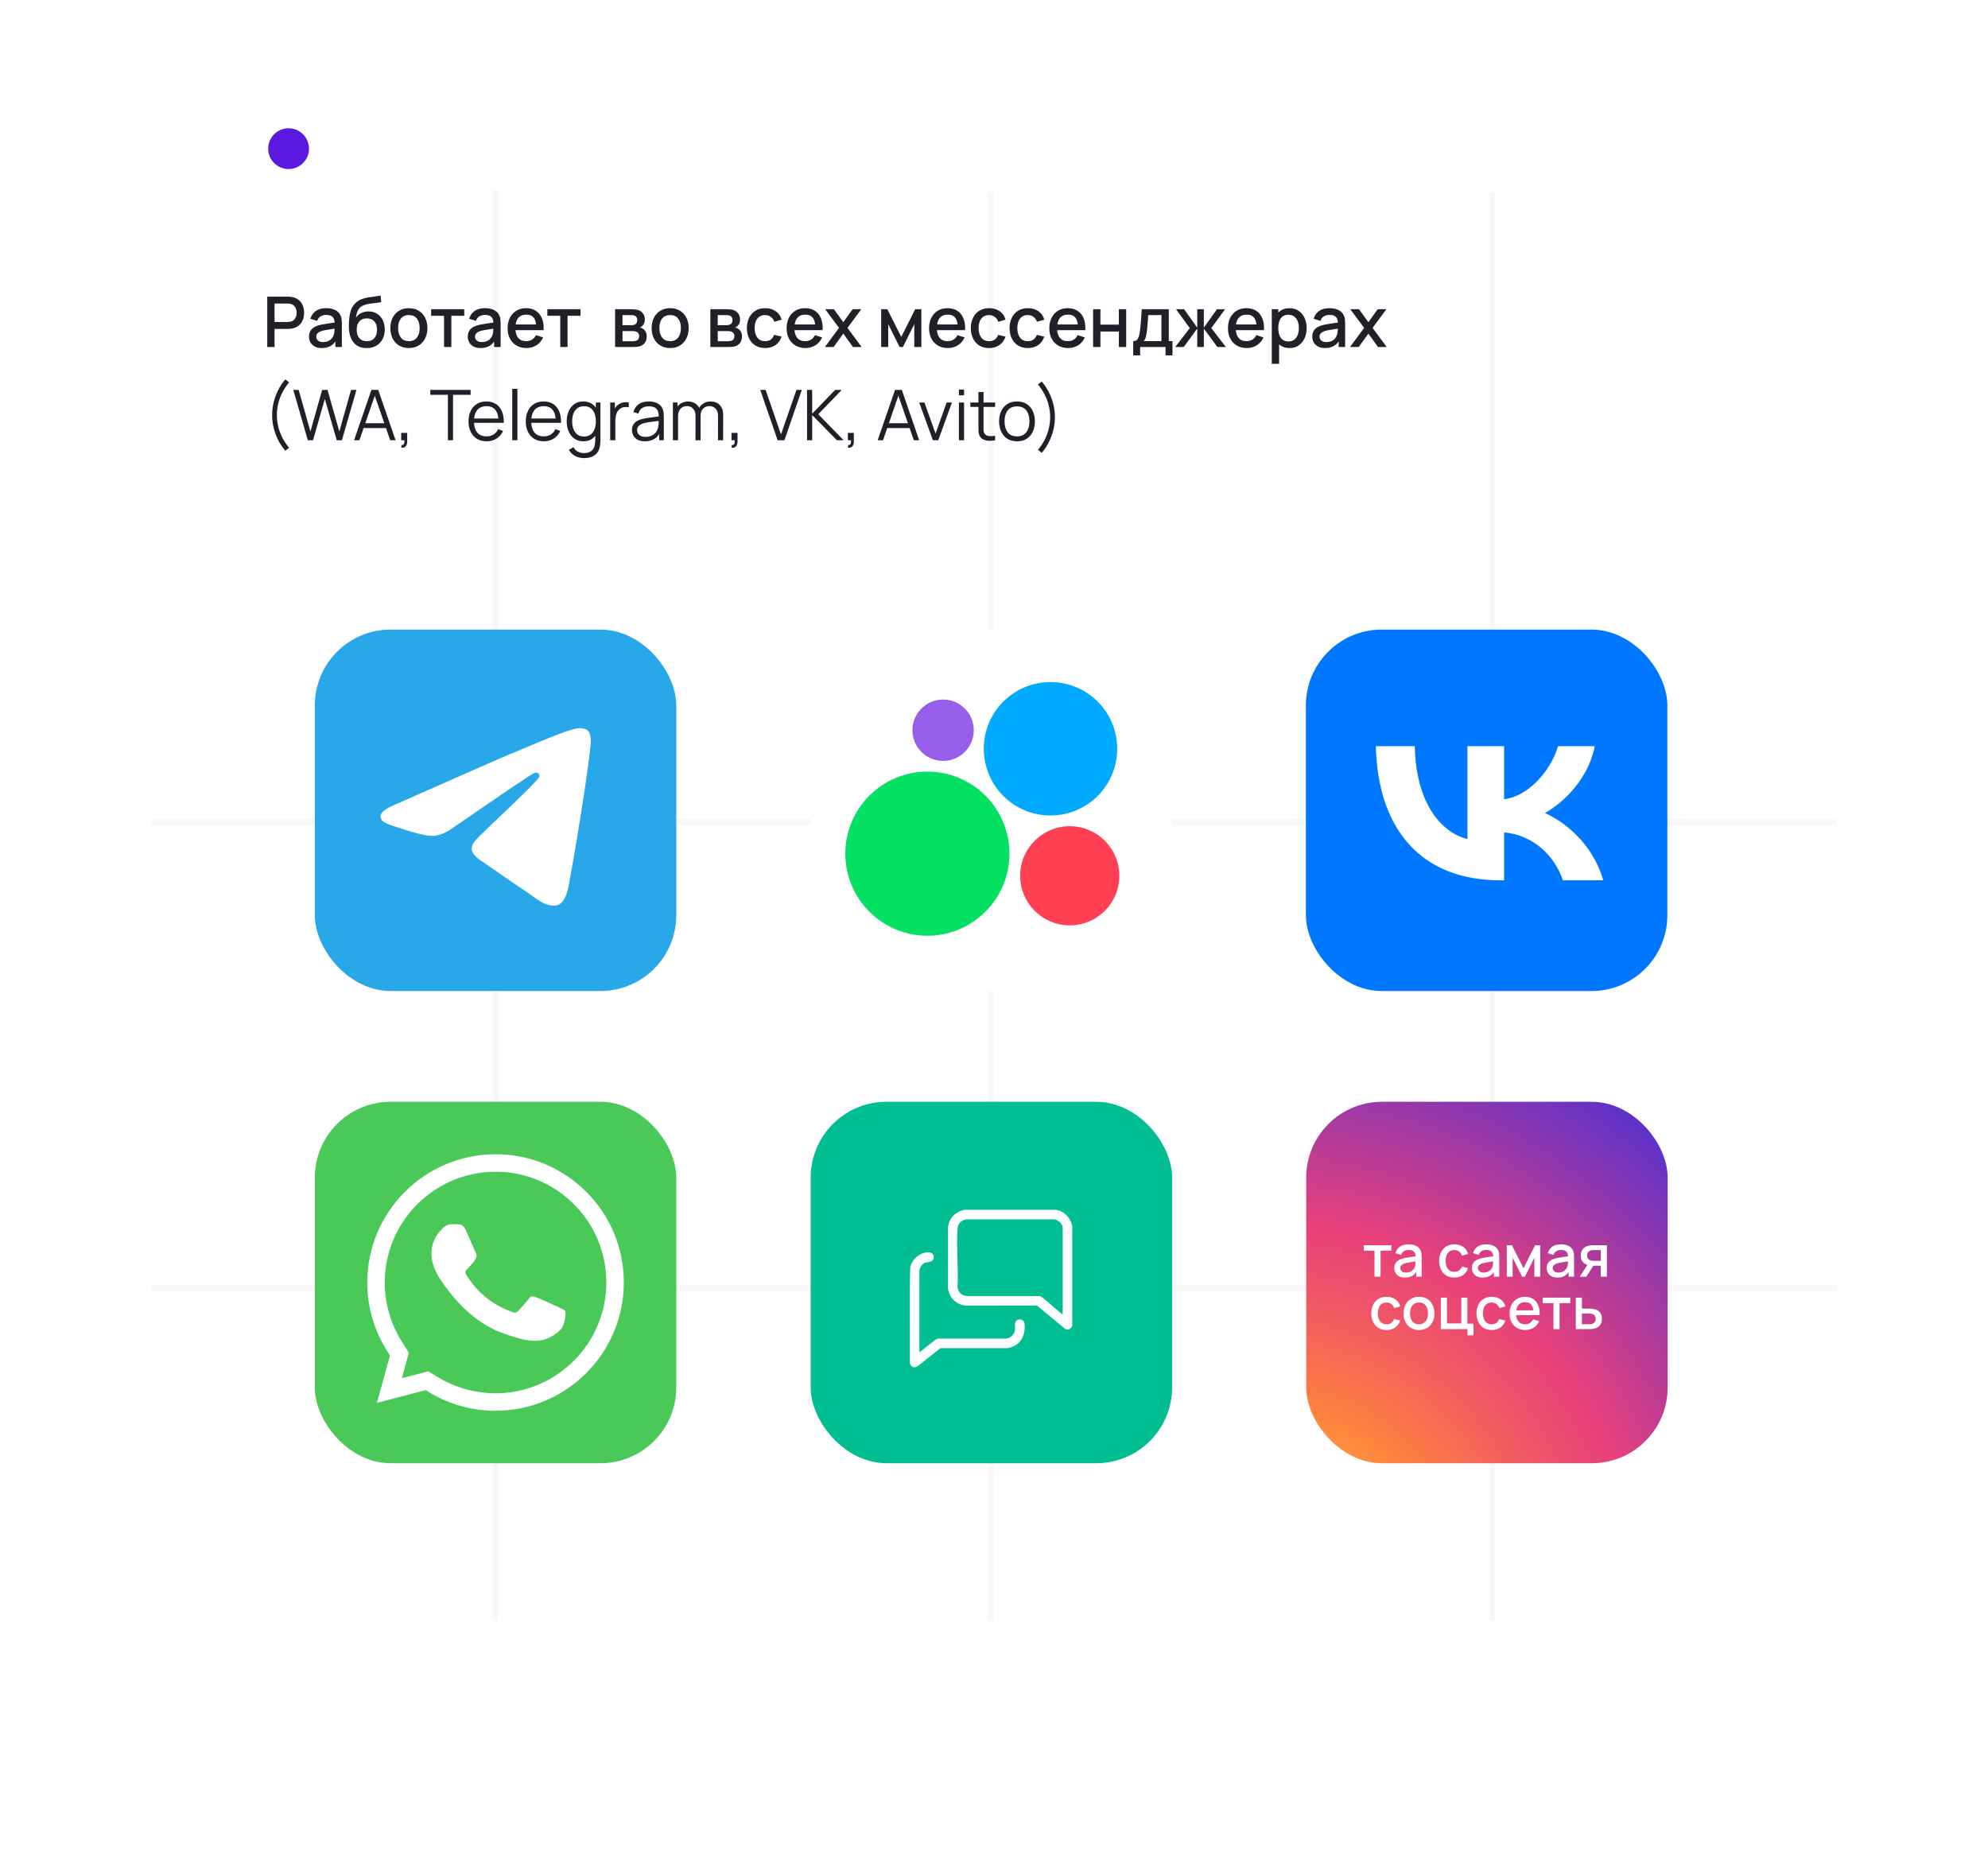 <?xml version="1.0" encoding="UTF-8"?> <svg xmlns="http://www.w3.org/2000/svg" width="341" height="321" viewBox="0 0 341 321" fill="none"><g filter="url(#filter0_d_138_2)"><path d="M62.233 9C62.945 9 63.301 9 63.602 9.016C69.203 9.323 73.677 13.797 73.984 19.398C74 19.699 74 20.055 74 20.767V20.767C74 21.478 74 21.834 74.016 22.135C74.323 27.737 78.797 32.21 84.398 32.517C84.699 32.533 85.055 32.533 85.767 32.533H297.4C303.561 32.533 306.641 32.533 308.994 33.732C311.064 34.787 312.746 36.469 313.801 38.539C315 40.892 315 43.973 315 50.133V260.4C315 266.561 315 269.641 313.801 271.994C312.746 274.064 311.064 275.746 308.994 276.801C306.641 278 303.561 278 297.4 278H43.6C37.439 278 34.359 278 32.006 276.801C29.936 275.746 28.253 274.064 27.199 271.994C26 269.641 26 266.561 26 260.4V26.6C26 20.439 26 17.359 27.199 15.006C28.253 12.936 29.936 11.254 32.006 10.199C34.359 9 37.439 9 43.6 9H62.233Z" fill="white"></path></g><path d="M26 141L315 141" stroke="#F8F8F8"></path><path d="M170 33L170 278" stroke="#F8F8F8"></path><path d="M85 32.523L85 278" stroke="#F8F8F8"></path><path d="M256 33L256 278" stroke="#F8F8F8"></path><path d="M26 221L315 221" stroke="#F8F8F8"></path><circle cx="49.5" cy="25.5" r="3.5" fill="#5B19E0"></circle><rect x="54" y="108" width="62" height="62" rx="13" fill="#28A8E9"></rect><path fill-rule="evenodd" clip-rule="evenodd" d="M67.743 138.036C77.424 133.754 83.869 130.909 87.105 129.529C96.316 125.613 98.252 124.937 99.497 124.909C99.773 124.909 100.382 124.965 100.797 125.304C101.129 125.585 101.212 125.951 101.267 126.233C101.323 126.515 101.378 127.106 101.323 127.557C100.825 132.909 98.667 145.895 97.561 151.867C97.09 154.403 96.178 155.248 95.293 155.332C93.356 155.501 91.89 154.036 90.037 152.797C87.105 150.853 85.473 149.642 82.624 147.726C79.332 145.529 81.462 144.318 83.343 142.346C83.841 141.839 92.333 133.952 92.499 133.247C92.526 133.163 92.526 132.825 92.333 132.656C92.139 132.487 91.863 132.543 91.641 132.599C91.337 132.656 86.69 135.811 77.645 142.036C76.317 142.966 75.128 143.416 74.049 143.388C72.86 143.36 70.592 142.712 68.877 142.149C66.802 141.473 65.142 141.107 65.281 139.923C65.364 139.304 66.194 138.684 67.743 138.036Z" fill="white"></path><g filter="url(#filter1_d_138_2)"><rect x="139" y="108" width="62" height="62" rx="13" fill="white"></rect></g><path d="M159.076 160.513C166.85 160.513 173.152 154.211 173.152 146.437C173.152 138.663 166.85 132.361 159.076 132.361C151.302 132.361 145 138.663 145 146.437C145 154.211 151.302 160.513 159.076 160.513Z" fill="#04E061"></path><path d="M183.494 158.737C188.192 158.737 192 154.929 192 150.231C192 145.534 188.192 141.725 183.494 141.725C178.797 141.725 174.989 145.534 174.989 150.231C174.989 154.929 178.797 158.737 183.494 158.737Z" fill="#FF4053"></path><path d="M161.768 130.526C164.675 130.526 167.032 128.169 167.032 125.263C167.032 122.356 164.675 119.999 161.768 119.999C158.861 119.999 156.505 122.356 156.505 125.263C156.505 128.169 158.861 130.526 161.768 130.526Z" fill="#965EEB"></path><path d="M180.19 139.889C186.511 139.889 191.634 134.765 191.634 128.444C191.634 122.124 186.511 117 180.19 117C173.869 117 168.746 122.124 168.746 128.444C168.746 134.765 173.869 139.889 180.19 139.889Z" fill="#00AAFF"></path><rect x="224" y="108" width="62" height="62" rx="13" fill="#0077FF"></rect><path d="M257.242 151C243.917 151 236.317 142.366 236 128H242.675C242.894 138.545 247.814 143.011 251.712 143.932V128H257.997V137.094C261.846 136.703 265.889 132.559 267.253 128H273.538C272.491 133.618 268.106 137.762 264.988 139.465C268.106 140.847 273.1 144.461 275 151H268.082C266.596 146.626 262.893 143.241 257.997 142.781V151H257.242Z" fill="white"></path><rect x="54" y="189" width="62" height="62" rx="13" fill="#4AC958"></rect><path d="M85.009 199.5L85.012 199.5C87.704 199.494 90.37 200.021 92.857 201.052C95.344 202.083 97.601 203.597 99.498 205.507L99.504 205.512C101.412 207.411 102.925 209.67 103.954 212.157C104.983 214.645 105.508 217.311 105.5 220.003L105.5 220.007C105.496 231.305 96.298 240.5 85 240.5H84.993C81.312 240.498 77.704 239.51 74.56 237.644L74.559 237.643L73.755 237.167L73.216 236.848L72.61 237.007L66.797 238.531L68.333 232.922L68.508 232.286L68.156 231.727L67.633 230.896C67.633 230.896 67.633 230.896 67.633 230.895C65.581 227.63 64.495 223.85 64.5 219.992L64.5 219.991C64.504 208.694 73.701 199.5 85.009 199.5Z" stroke="white" stroke-width="3"></path><path fill-rule="evenodd" clip-rule="evenodd" d="M79.848 210.929C79.424 210.046 78.977 210.028 78.574 210.012L77.49 210C77.112 210 76.499 210.133 75.981 210.664C75.462 211.195 74 212.478 74 215.089C74 217.699 76.028 220.221 76.311 220.576C76.593 220.93 80.225 226.458 85.977 228.585C90.757 230.352 91.73 230 92.768 229.912C93.806 229.824 96.116 228.629 96.588 227.39C97.059 226.151 97.059 225.089 96.918 224.867C96.776 224.645 96.399 224.514 95.833 224.248C95.266 223.983 92.485 222.699 91.966 222.522C91.447 222.345 91.07 222.257 90.692 222.788C90.315 223.319 89.232 224.513 88.901 224.867C88.571 225.222 88.241 225.266 87.675 225.001C87.109 224.736 85.286 224.175 83.124 222.368C81.442 220.961 80.306 219.224 79.976 218.694C79.645 218.163 79.941 217.875 80.225 217.611C80.479 217.373 80.79 216.991 81.074 216.682C81.357 216.372 81.451 216.151 81.639 215.797C81.827 215.444 81.734 215.133 81.592 214.868C81.45 214.603 80.351 211.978 79.848 210.929Z" fill="white"></path><circle cx="170" cy="220" r="9.75" fill="white" stroke="#C3C3C3" stroke-width="0.5"></circle><circle cx="256" cy="220" r="9.75" fill="white" stroke="#C3C3C3" stroke-width="0.5"></circle><rect x="139.052" y="189" width="62" height="62" rx="13" fill="#00BE92"></rect><rect x="224.052" y="189" width="62" height="62" rx="13" fill="url(#paint0_radial_138_2)"></rect><path d="M181.053 207.523C182.51 207.679 183.711 208.979 183.922 210.399V227.401C183.745 227.973 183.197 228.258 182.656 227.925L177.891 223.97L165.605 223.959C164.011 223.797 162.769 222.553 162.608 220.954L162.614 210.483C162.791 208.932 163.955 207.777 165.476 207.523H181.053ZM182.282 210.579C182.282 209.946 181.408 209.167 180.77 209.167L165.807 209.165C164.909 209.257 164.31 209.878 164.244 210.782C164.012 214.003 164.424 217.501 164.245 220.751C164.325 221.614 164.942 222.243 165.807 222.318L178.299 222.328C178.548 222.381 178.728 222.529 178.925 222.677C180.019 223.497 181.036 224.544 182.128 225.372C182.18 225.411 182.192 225.472 182.282 225.449V210.579H182.282Z" fill="white"></path><path d="M157.703 231.975V217.876C157.703 217.667 158.03 217.082 158.19 216.926C158.619 216.506 158.994 216.551 159.509 216.451C160.439 216.271 160.451 214.752 159.109 214.818C157.691 214.887 156.405 216.045 156.129 217.429C155.973 222.857 156.11 228.312 156.06 233.75C156.136 234.511 156.91 234.773 157.484 234.298L161.316 231.257L172.692 231.258C174.897 231.011 175.977 229.201 175.739 227.07C175.667 226.43 174.961 226.103 174.432 226.479C173.911 226.848 174.157 227.593 174.093 228.143C174 228.953 173.335 229.549 172.538 229.614L160.909 229.617L160.474 229.797L157.703 231.975Z" fill="white"></path><path d="M45.84 59.523V50.883H49.332C49.416 50.883 49.52 50.887 49.644 50.895C49.768 50.899 49.886 50.911 49.998 50.931C50.478 51.007 50.878 51.171 51.198 51.423C51.522 51.675 51.764 51.993 51.924 52.377C52.084 52.761 52.164 53.185 52.164 53.649C52.164 54.117 52.084 54.543 51.924 54.927C51.764 55.311 51.522 55.629 51.198 55.881C50.878 56.133 50.478 56.297 49.998 56.373C49.886 56.389 49.766 56.401 49.638 56.409C49.514 56.417 49.412 56.421 49.332 56.421H47.094V59.523H45.84ZM47.094 55.233H49.284C49.364 55.233 49.452 55.229 49.548 55.221C49.648 55.213 49.742 55.199 49.83 55.179C50.086 55.119 50.292 55.009 50.448 54.849C50.604 54.685 50.716 54.497 50.784 54.285C50.852 54.073 50.886 53.861 50.886 53.649C50.886 53.437 50.852 53.227 50.784 53.019C50.716 52.807 50.604 52.621 50.448 52.461C50.292 52.297 50.086 52.185 49.83 52.125C49.742 52.101 49.648 52.085 49.548 52.077C49.452 52.069 49.364 52.065 49.284 52.065H47.094V55.233ZM55.193 59.703C54.713 59.703 54.311 59.615 53.987 59.439C53.663 59.259 53.417 59.023 53.249 58.731C53.085 58.435 53.003 58.111 53.003 57.759C53.003 57.431 53.061 57.143 53.177 56.895C53.293 56.647 53.465 56.437 53.693 56.265C53.921 56.089 54.201 55.947 54.533 55.839C54.821 55.755 55.147 55.681 55.511 55.617C55.875 55.553 56.257 55.493 56.657 55.437C57.061 55.381 57.461 55.325 57.857 55.269L57.401 55.521C57.409 55.013 57.301 54.637 57.077 54.393C56.857 54.145 56.477 54.021 55.937 54.021C55.597 54.021 55.285 54.101 55.001 54.261C54.717 54.417 54.519 54.677 54.407 55.041L53.237 54.681C53.397 54.125 53.701 53.683 54.149 53.355C54.601 53.027 55.201 52.863 55.949 52.863C56.529 52.863 57.033 52.963 57.461 53.163C57.893 53.359 58.209 53.671 58.409 54.099C58.513 54.311 58.577 54.535 58.601 54.771C58.625 55.007 58.637 55.261 58.637 55.533V59.523H57.527V58.041L57.743 58.233C57.475 58.729 57.133 59.099 56.717 59.343C56.305 59.583 55.797 59.703 55.193 59.703ZM55.415 58.677C55.771 58.677 56.077 58.615 56.333 58.491C56.589 58.363 56.795 58.201 56.951 58.005C57.107 57.809 57.209 57.605 57.257 57.393C57.325 57.201 57.363 56.985 57.371 56.745C57.383 56.505 57.389 56.313 57.389 56.169L57.797 56.319C57.401 56.379 57.041 56.433 56.717 56.481C56.393 56.529 56.099 56.577 55.835 56.625C55.575 56.669 55.343 56.723 55.139 56.787C54.967 56.847 54.813 56.919 54.677 57.003C54.545 57.087 54.439 57.189 54.359 57.309C54.283 57.429 54.245 57.575 54.245 57.747C54.245 57.915 54.287 58.071 54.371 58.215C54.455 58.355 54.583 58.467 54.755 58.551C54.927 58.635 55.147 58.677 55.415 58.677ZM62.859 59.709C62.243 59.705 61.719 59.571 61.288 59.307C60.855 59.043 60.517 58.663 60.273 58.167C60.033 57.667 59.894 57.065 59.853 56.361C59.834 56.021 59.836 55.645 59.859 55.233C59.883 54.817 59.928 54.415 59.992 54.027C60.059 53.639 60.145 53.315 60.249 53.055C60.365 52.767 60.523 52.503 60.724 52.263C60.923 52.019 61.144 51.815 61.383 51.651C61.639 51.475 61.923 51.339 62.236 51.243C62.547 51.143 62.873 51.065 63.214 51.009C63.557 50.953 63.904 50.905 64.251 50.865C64.603 50.821 64.945 50.767 65.278 50.703L65.397 51.825C65.177 51.877 64.918 51.919 64.618 51.951C64.322 51.983 64.013 52.019 63.694 52.059C63.377 52.099 63.075 52.155 62.788 52.227C62.499 52.299 62.249 52.401 62.038 52.533C61.737 52.717 61.508 52.985 61.347 53.337C61.191 53.689 61.097 54.071 61.066 54.483C61.313 54.107 61.63 53.837 62.014 53.673C62.398 53.505 62.795 53.421 63.208 53.421C63.783 53.421 64.279 53.557 64.695 53.829C65.115 54.101 65.438 54.471 65.662 54.939C65.885 55.407 65.998 55.937 65.998 56.529C65.998 57.169 65.865 57.729 65.602 58.209C65.341 58.685 64.975 59.057 64.504 59.325C64.031 59.589 63.483 59.717 62.859 59.709ZM62.925 58.527C63.502 58.527 63.935 58.349 64.228 57.993C64.523 57.637 64.671 57.163 64.671 56.571C64.671 55.963 64.519 55.485 64.216 55.137C63.911 54.789 63.481 54.615 62.925 54.615C62.361 54.615 61.929 54.789 61.63 55.137C61.334 55.485 61.185 55.963 61.185 56.571C61.185 57.187 61.336 57.667 61.636 58.011C61.935 58.355 62.365 58.527 62.925 58.527ZM70.135 59.703C69.487 59.703 68.924 59.557 68.448 59.265C67.972 58.973 67.605 58.571 67.344 58.059C67.088 57.543 66.96 56.949 66.96 56.277C66.96 55.601 67.093 55.007 67.356 54.495C67.621 53.979 67.99 53.579 68.466 53.295C68.942 53.007 69.499 52.863 70.135 52.863C70.782 52.863 71.344 53.009 71.82 53.301C72.296 53.593 72.665 53.995 72.924 54.507C73.184 55.019 73.314 55.609 73.314 56.277C73.314 56.953 73.183 57.549 72.918 58.065C72.659 58.577 72.29 58.979 71.814 59.271C71.338 59.559 70.778 59.703 70.135 59.703ZM70.135 58.521C70.754 58.521 71.216 58.313 71.52 57.897C71.829 57.477 71.983 56.937 71.983 56.277C71.983 55.601 71.826 55.061 71.514 54.657C71.207 54.249 70.746 54.045 70.135 54.045C69.715 54.045 69.368 54.141 69.097 54.333C68.825 54.521 68.623 54.783 68.49 55.119C68.359 55.451 68.293 55.837 68.293 56.277C68.293 56.957 68.448 57.501 68.76 57.909C69.073 58.317 69.531 58.521 70.135 58.521ZM76.166 59.523V54.171H73.952V53.043H79.634V54.171H77.42V59.523H76.166ZM82.428 59.703C81.948 59.703 81.546 59.615 81.222 59.439C80.898 59.259 80.652 59.023 80.484 58.731C80.32 58.435 80.238 58.111 80.238 57.759C80.238 57.431 80.296 57.143 80.412 56.895C80.528 56.647 80.7 56.437 80.928 56.265C81.156 56.089 81.436 55.947 81.768 55.839C82.056 55.755 82.382 55.681 82.746 55.617C83.11 55.553 83.492 55.493 83.892 55.437C84.296 55.381 84.696 55.325 85.092 55.269L84.636 55.521C84.644 55.013 84.536 54.637 84.312 54.393C84.092 54.145 83.712 54.021 83.172 54.021C82.832 54.021 82.52 54.101 82.236 54.261C81.952 54.417 81.754 54.677 81.642 55.041L80.472 54.681C80.632 54.125 80.936 53.683 81.384 53.355C81.836 53.027 82.436 52.863 83.184 52.863C83.764 52.863 84.268 52.963 84.696 53.163C85.128 53.359 85.444 53.671 85.644 54.099C85.748 54.311 85.812 54.535 85.836 54.771C85.86 55.007 85.872 55.261 85.872 55.533V59.523H84.762V58.041L84.978 58.233C84.71 58.729 84.368 59.099 83.952 59.343C83.54 59.583 83.032 59.703 82.428 59.703ZM82.65 58.677C83.006 58.677 83.312 58.615 83.568 58.491C83.824 58.363 84.03 58.201 84.186 58.005C84.342 57.809 84.444 57.605 84.492 57.393C84.56 57.201 84.598 56.985 84.606 56.745C84.618 56.505 84.624 56.313 84.624 56.169L85.032 56.319C84.636 56.379 84.276 56.433 83.952 56.481C83.628 56.529 83.334 56.577 83.07 56.625C82.81 56.669 82.578 56.723 82.374 56.787C82.202 56.847 82.048 56.919 81.912 57.003C81.78 57.087 81.674 57.189 81.594 57.309C81.518 57.429 81.48 57.575 81.48 57.747C81.48 57.915 81.522 58.071 81.606 58.215C81.69 58.355 81.818 58.467 81.99 58.551C82.162 58.635 82.382 58.677 82.65 58.677ZM90.304 59.703C89.66 59.703 89.094 59.563 88.606 59.283C88.122 58.999 87.744 58.605 87.472 58.101C87.204 57.593 87.07 57.005 87.07 56.337C87.07 55.629 87.202 55.015 87.466 54.495C87.734 53.975 88.106 53.573 88.582 53.289C89.058 53.005 89.612 52.863 90.244 52.863C90.904 52.863 91.466 53.017 91.93 53.325C92.394 53.629 92.74 54.063 92.968 54.627C93.2 55.191 93.292 55.861 93.244 56.637H91.99V56.181C91.982 55.429 91.838 54.873 91.558 54.513C91.282 54.153 90.86 53.973 90.292 53.973C89.664 53.973 89.192 54.171 88.876 54.567C88.56 54.963 88.402 55.535 88.402 56.283C88.402 56.995 88.56 57.547 88.876 57.939C89.192 58.327 89.648 58.521 90.244 58.521C90.636 58.521 90.974 58.433 91.258 58.257C91.546 58.077 91.77 57.821 91.93 57.489L93.16 57.879C92.908 58.459 92.526 58.909 92.014 59.229C91.502 59.545 90.932 59.703 90.304 59.703ZM87.994 56.637V55.659H92.62V56.637H87.994ZM96.1 59.523V54.171H93.886V53.043H99.568V54.171H97.354V59.523H96.1ZM105.506 59.523V53.043H108.356C108.544 53.043 108.732 53.055 108.92 53.079C109.108 53.099 109.274 53.129 109.418 53.169C109.746 53.261 110.026 53.445 110.258 53.721C110.49 53.993 110.606 54.357 110.606 54.813C110.606 55.073 110.566 55.293 110.486 55.473C110.406 55.649 110.296 55.801 110.156 55.929C110.092 55.985 110.024 56.035 109.952 56.079C109.88 56.123 109.808 56.157 109.736 56.181C109.884 56.205 110.03 56.257 110.174 56.337C110.394 56.453 110.574 56.621 110.714 56.841C110.858 57.057 110.93 57.347 110.93 57.711C110.93 58.147 110.824 58.513 110.612 58.809C110.4 59.101 110.1 59.301 109.712 59.409C109.56 59.453 109.388 59.483 109.196 59.499C109.008 59.515 108.82 59.523 108.632 59.523H105.506ZM106.778 58.533H108.554C108.638 58.533 108.734 58.525 108.842 58.509C108.95 58.493 109.046 58.471 109.13 58.443C109.31 58.387 109.438 58.285 109.514 58.137C109.594 57.989 109.634 57.831 109.634 57.663C109.634 57.435 109.574 57.253 109.454 57.117C109.334 56.977 109.182 56.887 108.998 56.847C108.918 56.819 108.83 56.803 108.734 56.799C108.638 56.795 108.556 56.793 108.488 56.793H106.778V58.533ZM106.778 55.785H108.182C108.298 55.785 108.416 55.779 108.536 55.767C108.656 55.751 108.76 55.725 108.848 55.689C109.004 55.629 109.12 55.529 109.196 55.389C109.272 55.245 109.31 55.089 109.31 54.921C109.31 54.737 109.268 54.573 109.184 54.429C109.1 54.285 108.974 54.185 108.806 54.129C108.69 54.089 108.556 54.067 108.404 54.063C108.256 54.055 108.162 54.051 108.122 54.051H106.778V55.785ZM114.947 59.703C114.299 59.703 113.737 59.557 113.261 59.265C112.785 58.973 112.417 58.571 112.157 58.059C111.901 57.543 111.773 56.949 111.773 56.277C111.773 55.601 111.905 55.007 112.169 54.495C112.433 53.979 112.803 53.579 113.279 53.295C113.755 53.007 114.311 52.863 114.947 52.863C115.595 52.863 116.157 53.009 116.633 53.301C117.109 53.593 117.477 53.995 117.737 54.507C117.997 55.019 118.127 55.609 118.127 56.277C118.127 56.953 117.995 57.549 117.731 58.065C117.471 58.577 117.103 58.979 116.627 59.271C116.151 59.559 115.591 59.703 114.947 59.703ZM114.947 58.521C115.567 58.521 116.029 58.313 116.333 57.897C116.641 57.477 116.795 56.937 116.795 56.277C116.795 55.601 116.639 55.061 116.327 54.657C116.019 54.249 115.559 54.045 114.947 54.045C114.527 54.045 114.181 54.141 113.909 54.333C113.637 54.521 113.435 54.783 113.303 55.119C113.171 55.451 113.105 55.837 113.105 56.277C113.105 56.957 113.261 57.501 113.573 57.909C113.885 58.317 114.343 58.521 114.947 58.521ZM121.842 59.523V53.043H124.692C124.88 53.043 125.068 53.055 125.256 53.079C125.444 53.099 125.61 53.129 125.754 53.169C126.082 53.261 126.362 53.445 126.594 53.721C126.826 53.993 126.942 54.357 126.942 54.813C126.942 55.073 126.902 55.293 126.822 55.473C126.742 55.649 126.632 55.801 126.492 55.929C126.428 55.985 126.36 56.035 126.288 56.079C126.216 56.123 126.144 56.157 126.072 56.181C126.22 56.205 126.366 56.257 126.51 56.337C126.73 56.453 126.91 56.621 127.05 56.841C127.194 57.057 127.266 57.347 127.266 57.711C127.266 58.147 127.16 58.513 126.948 58.809C126.736 59.101 126.436 59.301 126.048 59.409C125.896 59.453 125.724 59.483 125.532 59.499C125.344 59.515 125.156 59.523 124.968 59.523H121.842ZM123.114 58.533H124.89C124.974 58.533 125.07 58.525 125.178 58.509C125.286 58.493 125.382 58.471 125.466 58.443C125.646 58.387 125.774 58.285 125.85 58.137C125.93 57.989 125.97 57.831 125.97 57.663C125.97 57.435 125.91 57.253 125.79 57.117C125.67 56.977 125.518 56.887 125.334 56.847C125.254 56.819 125.166 56.803 125.07 56.799C124.974 56.795 124.892 56.793 124.824 56.793H123.114V58.533ZM123.114 55.785H124.518C124.634 55.785 124.752 55.779 124.872 55.767C124.992 55.751 125.096 55.725 125.184 55.689C125.34 55.629 125.456 55.529 125.532 55.389C125.608 55.245 125.646 55.089 125.646 54.921C125.646 54.737 125.604 54.573 125.52 54.429C125.436 54.285 125.31 54.185 125.142 54.129C125.026 54.089 124.892 54.067 124.74 54.063C124.592 54.055 124.498 54.051 124.458 54.051H123.114V55.785ZM131.241 59.703C130.577 59.703 130.013 59.555 129.549 59.259C129.085 58.963 128.729 58.557 128.481 58.041C128.237 57.525 128.113 56.939 128.109 56.283C128.113 55.615 128.241 55.025 128.493 54.513C128.745 53.997 129.105 53.593 129.573 53.301C130.041 53.009 130.603 52.863 131.259 52.863C131.967 52.863 132.571 53.039 133.071 53.391C133.575 53.743 133.907 54.225 134.067 54.837L132.819 55.197C132.695 54.833 132.491 54.551 132.207 54.351C131.927 54.147 131.605 54.045 131.241 54.045C130.829 54.045 130.491 54.143 130.227 54.339C129.963 54.531 129.767 54.795 129.639 55.131C129.511 55.467 129.445 55.851 129.441 56.283C129.445 56.951 129.597 57.491 129.897 57.903C130.201 58.315 130.649 58.521 131.241 58.521C131.645 58.521 131.971 58.429 132.219 58.245C132.471 58.057 132.663 57.789 132.795 57.441L134.067 57.741C133.855 58.373 133.505 58.859 133.017 59.199C132.529 59.535 131.937 59.703 131.241 59.703ZM138.163 59.703C137.519 59.703 136.953 59.563 136.465 59.283C135.981 58.999 135.603 58.605 135.331 58.101C135.063 57.593 134.929 57.005 134.929 56.337C134.929 55.629 135.061 55.015 135.325 54.495C135.593 53.975 135.965 53.573 136.441 53.289C136.917 53.005 137.471 52.863 138.103 52.863C138.763 52.863 139.325 53.017 139.789 53.325C140.253 53.629 140.599 54.063 140.827 54.627C141.059 55.191 141.151 55.861 141.103 56.637H139.849V56.181C139.841 55.429 139.697 54.873 139.417 54.513C139.141 54.153 138.719 53.973 138.151 53.973C137.523 53.973 137.051 54.171 136.735 54.567C136.419 54.963 136.261 55.535 136.261 56.283C136.261 56.995 136.419 57.547 136.735 57.939C137.051 58.327 137.507 58.521 138.103 58.521C138.495 58.521 138.833 58.433 139.117 58.257C139.405 58.077 139.629 57.821 139.789 57.489L141.019 57.879C140.767 58.459 140.385 58.909 139.873 59.229C139.361 59.545 138.791 59.703 138.163 59.703ZM135.853 56.637V55.659H140.479V56.637H135.853ZM141.495 59.523L143.919 56.247L141.549 53.043H143.037L144.651 55.269L146.247 53.043H147.735L145.365 56.247L147.795 59.523H146.301L144.651 57.225L142.989 59.523H141.495ZM151.15 59.523V53.043H152.2L154.594 57.795L156.982 53.043H158.038V59.523H156.826V55.611L154.876 59.523H154.306L152.356 55.611V59.523H151.15ZM162.597 59.703C161.953 59.703 161.387 59.563 160.899 59.283C160.415 58.999 160.037 58.605 159.765 58.101C159.497 57.593 159.363 57.005 159.363 56.337C159.363 55.629 159.495 55.015 159.759 54.495C160.027 53.975 160.399 53.573 160.875 53.289C161.351 53.005 161.905 52.863 162.537 52.863C163.197 52.863 163.759 53.017 164.223 53.325C164.687 53.629 165.033 54.063 165.261 54.627C165.493 55.191 165.585 55.861 165.537 56.637H164.283V56.181C164.275 55.429 164.131 54.873 163.851 54.513C163.575 54.153 163.153 53.973 162.585 53.973C161.957 53.973 161.485 54.171 161.169 54.567C160.853 54.963 160.695 55.535 160.695 56.283C160.695 56.995 160.853 57.547 161.169 57.939C161.485 58.327 161.941 58.521 162.537 58.521C162.929 58.521 163.267 58.433 163.551 58.257C163.839 58.077 164.063 57.821 164.223 57.489L165.453 57.879C165.201 58.459 164.819 58.909 164.307 59.229C163.795 59.545 163.225 59.703 162.597 59.703ZM160.287 56.637V55.659H164.913V56.637H160.287ZM169.655 59.703C168.991 59.703 168.427 59.555 167.963 59.259C167.499 58.963 167.143 58.557 166.895 58.041C166.651 57.525 166.527 56.939 166.523 56.283C166.527 55.615 166.655 55.025 166.907 54.513C167.159 53.997 167.519 53.593 167.987 53.301C168.455 53.009 169.017 52.863 169.673 52.863C170.381 52.863 170.985 53.039 171.485 53.391C171.989 53.743 172.321 54.225 172.481 54.837L171.233 55.197C171.109 54.833 170.905 54.551 170.621 54.351C170.341 54.147 170.019 54.045 169.655 54.045C169.243 54.045 168.905 54.143 168.641 54.339C168.377 54.531 168.181 54.795 168.053 55.131C167.925 55.467 167.859 55.851 167.855 56.283C167.859 56.951 168.011 57.491 168.311 57.903C168.615 58.315 169.063 58.521 169.655 58.521C170.059 58.521 170.385 58.429 170.633 58.245C170.885 58.057 171.077 57.789 171.209 57.441L172.481 57.741C172.269 58.373 171.919 58.859 171.431 59.199C170.943 59.535 170.351 59.703 169.655 59.703ZM176.3 59.703C175.636 59.703 175.072 59.555 174.608 59.259C174.144 58.963 173.788 58.557 173.54 58.041C173.296 57.525 173.172 56.939 173.168 56.283C173.172 55.615 173.3 55.025 173.552 54.513C173.804 53.997 174.164 53.593 174.632 53.301C175.1 53.009 175.662 52.863 176.318 52.863C177.026 52.863 177.63 53.039 178.13 53.391C178.634 53.743 178.966 54.225 179.126 54.837L177.878 55.197C177.754 54.833 177.55 54.551 177.266 54.351C176.986 54.147 176.664 54.045 176.3 54.045C175.888 54.045 175.55 54.143 175.286 54.339C175.022 54.531 174.826 54.795 174.698 55.131C174.57 55.467 174.504 55.851 174.5 56.283C174.504 56.951 174.656 57.491 174.956 57.903C175.26 58.315 175.708 58.521 176.3 58.521C176.704 58.521 177.03 58.429 177.278 58.245C177.53 58.057 177.722 57.789 177.854 57.441L179.126 57.741C178.914 58.373 178.564 58.859 178.076 59.199C177.588 59.535 176.996 59.703 176.3 59.703ZM183.222 59.703C182.578 59.703 182.012 59.563 181.524 59.283C181.04 58.999 180.662 58.605 180.39 58.101C180.122 57.593 179.988 57.005 179.988 56.337C179.988 55.629 180.12 55.015 180.384 54.495C180.652 53.975 181.024 53.573 181.5 53.289C181.976 53.005 182.53 52.863 183.162 52.863C183.822 52.863 184.384 53.017 184.848 53.325C185.312 53.629 185.658 54.063 185.886 54.627C186.118 55.191 186.21 55.861 186.162 56.637H184.908V56.181C184.9 55.429 184.756 54.873 184.476 54.513C184.2 54.153 183.778 53.973 183.21 53.973C182.582 53.973 182.11 54.171 181.794 54.567C181.478 54.963 181.32 55.535 181.32 56.283C181.32 56.995 181.478 57.547 181.794 57.939C182.11 58.327 182.566 58.521 183.162 58.521C183.554 58.521 183.892 58.433 184.176 58.257C184.464 58.077 184.688 57.821 184.848 57.489L186.078 57.879C185.826 58.459 185.444 58.909 184.932 59.229C184.42 59.545 183.85 59.703 183.222 59.703ZM180.912 56.637V55.659H185.538V56.637H180.912ZM187.502 59.523V53.043H188.756V55.689H191.918V53.043H193.172V59.523H191.918V56.871H188.756V59.523H187.502ZM194.376 60.963V58.515C194.732 58.515 194.986 58.397 195.138 58.161C195.294 57.921 195.418 57.515 195.51 56.943C195.566 56.595 195.612 56.225 195.648 55.833C195.688 55.441 195.722 55.017 195.75 54.561C195.778 54.101 195.806 53.595 195.834 53.043H200.478V58.515H201.114V60.963H199.926V59.523H195.57V60.963H194.376ZM196.17 58.515H199.218V54.051H196.95C196.934 54.315 196.916 54.587 196.896 54.867C196.88 55.147 196.86 55.425 196.836 55.701C196.816 55.977 196.792 56.241 196.764 56.493C196.736 56.745 196.704 56.973 196.668 57.177C196.62 57.493 196.562 57.757 196.494 57.969C196.43 58.181 196.322 58.363 196.17 58.515ZM201.589 59.523L204.085 56.283L201.727 53.043H203.107L205.363 56.205V53.043H206.491V56.205L208.747 53.043H210.133L207.775 56.283L210.271 59.523H208.813L206.491 56.361V59.523H205.363V56.361L203.047 59.523H201.589ZM213.866 59.703C213.222 59.703 212.656 59.563 212.168 59.283C211.684 58.999 211.306 58.605 211.034 58.101C210.766 57.593 210.632 57.005 210.632 56.337C210.632 55.629 210.764 55.015 211.028 54.495C211.296 53.975 211.668 53.573 212.144 53.289C212.62 53.005 213.174 52.863 213.806 52.863C214.466 52.863 215.028 53.017 215.492 53.325C215.956 53.629 216.302 54.063 216.53 54.627C216.762 55.191 216.854 55.861 216.806 56.637H215.552V56.181C215.544 55.429 215.4 54.873 215.12 54.513C214.844 54.153 214.422 53.973 213.854 53.973C213.226 53.973 212.754 54.171 212.438 54.567C212.122 54.963 211.964 55.535 211.964 56.283C211.964 56.995 212.122 57.547 212.438 57.939C212.754 58.327 213.21 58.521 213.806 58.521C214.198 58.521 214.536 58.433 214.82 58.257C215.108 58.077 215.332 57.821 215.492 57.489L216.722 57.879C216.47 58.459 216.088 58.909 215.576 59.229C215.064 59.545 214.494 59.703 213.866 59.703ZM211.556 56.637V55.659H216.182V56.637H211.556ZM221.195 59.703C220.575 59.703 220.055 59.553 219.635 59.253C219.215 58.949 218.897 58.539 218.681 58.023C218.465 57.507 218.357 56.925 218.357 56.277C218.357 55.629 218.463 55.047 218.675 54.531C218.891 54.015 219.207 53.609 219.623 53.313C220.043 53.013 220.559 52.863 221.171 52.863C221.779 52.863 222.303 53.013 222.743 53.313C223.187 53.609 223.529 54.015 223.769 54.531C224.009 55.043 224.129 55.625 224.129 56.277C224.129 56.925 224.009 57.509 223.769 58.029C223.533 58.545 223.195 58.953 222.755 59.253C222.319 59.553 221.799 59.703 221.195 59.703ZM218.147 62.403V53.043H219.263V57.705H219.407V62.403H218.147ZM221.021 58.569C221.421 58.569 221.751 58.467 222.011 58.263C222.275 58.059 222.471 57.785 222.599 57.441C222.731 57.093 222.797 56.705 222.797 56.277C222.797 55.853 222.731 55.469 222.599 55.125C222.471 54.781 222.273 54.507 222.005 54.303C221.737 54.099 221.395 53.997 220.979 53.997C220.587 53.997 220.263 54.093 220.007 54.285C219.755 54.477 219.567 54.745 219.443 55.089C219.323 55.433 219.263 55.829 219.263 56.277C219.263 56.725 219.323 57.121 219.443 57.465C219.563 57.809 219.753 58.079 220.013 58.275C220.273 58.471 220.609 58.569 221.021 58.569ZM227.283 59.703C226.803 59.703 226.401 59.615 226.077 59.439C225.753 59.259 225.507 59.023 225.339 58.731C225.175 58.435 225.093 58.111 225.093 57.759C225.093 57.431 225.151 57.143 225.267 56.895C225.383 56.647 225.555 56.437 225.783 56.265C226.011 56.089 226.291 55.947 226.623 55.839C226.911 55.755 227.237 55.681 227.601 55.617C227.965 55.553 228.347 55.493 228.747 55.437C229.151 55.381 229.551 55.325 229.947 55.269L229.491 55.521C229.499 55.013 229.391 54.637 229.167 54.393C228.947 54.145 228.567 54.021 228.027 54.021C227.687 54.021 227.375 54.101 227.091 54.261C226.807 54.417 226.609 54.677 226.497 55.041L225.327 54.681C225.487 54.125 225.791 53.683 226.239 53.355C226.691 53.027 227.291 52.863 228.039 52.863C228.619 52.863 229.123 52.963 229.551 53.163C229.983 53.359 230.299 53.671 230.499 54.099C230.603 54.311 230.667 54.535 230.691 54.771C230.715 55.007 230.727 55.261 230.727 55.533V59.523H229.617V58.041L229.833 58.233C229.565 58.729 229.223 59.099 228.807 59.343C228.395 59.583 227.887 59.703 227.283 59.703ZM227.505 58.677C227.861 58.677 228.167 58.615 228.423 58.491C228.679 58.363 228.885 58.201 229.041 58.005C229.197 57.809 229.299 57.605 229.347 57.393C229.415 57.201 229.453 56.985 229.461 56.745C229.473 56.505 229.479 56.313 229.479 56.169L229.887 56.319C229.491 56.379 229.131 56.433 228.807 56.481C228.483 56.529 228.189 56.577 227.925 56.625C227.665 56.669 227.433 56.723 227.229 56.787C227.057 56.847 226.903 56.919 226.767 57.003C226.635 57.087 226.529 57.189 226.449 57.309C226.373 57.429 226.335 57.575 226.335 57.747C226.335 57.915 226.377 58.071 226.461 58.215C226.545 58.355 226.673 58.467 226.845 58.551C227.017 58.635 227.237 58.677 227.505 58.677ZM231.565 59.523L233.989 56.247L231.619 53.043H233.107L234.721 55.269L236.317 53.043H237.805L235.435 56.247L237.865 59.523H236.371L234.721 57.225L233.059 59.523H231.565ZM48.942 77.317C48.47 76.777 48.064 76.175 47.724 75.511C47.388 74.843 47.128 74.143 46.944 73.411C46.764 72.679 46.676 71.943 46.68 71.203C46.676 70.463 46.764 69.727 46.944 68.995C47.128 68.259 47.388 67.559 47.724 66.895C48.064 66.231 48.47 65.629 48.942 65.089L49.59 65.593C49.126 66.149 48.738 66.733 48.426 67.345C48.114 67.953 47.88 68.581 47.724 69.229C47.572 69.877 47.494 70.535 47.49 71.203C47.494 71.863 47.574 72.521 47.73 73.177C47.89 73.829 48.124 74.463 48.432 75.079C48.744 75.691 49.13 76.265 49.59 76.801L48.942 77.317ZM52.803 75.523L50.307 66.883H51.225L53.247 74.017L55.257 66.889L56.181 66.883L58.203 74.017L60.213 66.883H61.137L58.647 75.523H57.759L55.719 68.437L53.691 75.523H52.803ZM60.732 75.523L63.708 66.883H64.878L67.854 75.523H66.936L64.11 67.375H64.458L61.65 75.523H60.732ZM62.058 73.429V72.601H66.522V73.429H62.058ZM68.818 76.777L68.872 76.339C69.032 76.351 69.148 76.319 69.22 76.243C69.292 76.167 69.336 76.065 69.352 75.937C69.368 75.809 69.372 75.671 69.364 75.523H68.818V74.257H69.844V75.763C69.844 76.131 69.75 76.407 69.562 76.591C69.378 76.775 69.13 76.837 68.818 76.777ZM76.826 75.523V67.729H73.808V66.883H80.725V67.729H77.707V75.523H76.826ZM83.469 75.703C82.837 75.703 82.289 75.563 81.825 75.283C81.365 75.003 81.007 74.609 80.751 74.101C80.495 73.593 80.367 72.997 80.367 72.313C80.367 71.605 80.493 70.993 80.745 70.477C80.997 69.961 81.351 69.563 81.807 69.283C82.267 69.003 82.809 68.863 83.433 68.863C84.073 68.863 84.619 69.011 85.071 69.307C85.523 69.599 85.865 70.019 86.097 70.567C86.329 71.115 86.435 71.769 86.415 72.529H85.515V72.217C85.499 71.377 85.317 70.743 84.969 70.315C84.625 69.887 84.121 69.673 83.457 69.673C82.761 69.673 82.227 69.899 81.855 70.351C81.487 70.803 81.303 71.447 81.303 72.283C81.303 73.099 81.487 73.733 81.855 74.185C82.227 74.633 82.753 74.857 83.433 74.857C83.897 74.857 84.301 74.751 84.645 74.539C84.993 74.323 85.267 74.013 85.467 73.609L86.289 73.927C86.033 74.491 85.655 74.929 85.155 75.241C84.659 75.549 84.097 75.703 83.469 75.703ZM80.991 72.529V71.791H85.941V72.529H80.991ZM87.866 75.523V66.703H88.748V75.523H87.866ZM93.289 75.703C92.657 75.703 92.109 75.563 91.645 75.283C91.185 75.003 90.827 74.609 90.571 74.101C90.315 73.593 90.187 72.997 90.187 72.313C90.187 71.605 90.313 70.993 90.565 70.477C90.817 69.961 91.171 69.563 91.627 69.283C92.087 69.003 92.629 68.863 93.253 68.863C93.893 68.863 94.439 69.011 94.891 69.307C95.343 69.599 95.685 70.019 95.917 70.567C96.149 71.115 96.255 71.769 96.235 72.529H95.335V72.217C95.319 71.377 95.137 70.743 94.789 70.315C94.445 69.887 93.941 69.673 93.277 69.673C92.581 69.673 92.047 69.899 91.675 70.351C91.307 70.803 91.123 71.447 91.123 72.283C91.123 73.099 91.307 73.733 91.675 74.185C92.047 74.633 92.573 74.857 93.253 74.857C93.717 74.857 94.121 74.751 94.465 74.539C94.813 74.323 95.087 74.013 95.287 73.609L96.109 73.927C95.853 74.491 95.475 74.929 94.975 75.241C94.479 75.549 93.917 75.703 93.289 75.703ZM90.811 72.529V71.791H95.761V72.529H90.811ZM100.141 78.583C99.809 78.583 99.481 78.533 99.157 78.433C98.837 78.337 98.541 78.183 98.269 77.971C97.997 77.763 97.769 77.491 97.585 77.155L98.383 76.711C98.563 77.071 98.815 77.329 99.139 77.485C99.467 77.645 99.801 77.725 100.141 77.725C100.609 77.725 100.987 77.637 101.275 77.461C101.567 77.289 101.779 77.033 101.911 76.693C102.043 76.353 102.107 75.929 102.103 75.421V73.693H102.205V69.043H102.991V75.433C102.991 75.617 102.985 75.793 102.973 75.961C102.965 76.133 102.947 76.301 102.919 76.465C102.843 76.949 102.685 77.347 102.445 77.659C102.209 77.971 101.897 78.203 101.509 78.355C101.125 78.507 100.669 78.583 100.141 78.583ZM100.081 75.703C99.477 75.703 98.961 75.553 98.533 75.253C98.105 74.949 97.777 74.539 97.549 74.023C97.321 73.507 97.207 72.925 97.207 72.277C97.207 71.633 97.319 71.053 97.543 70.537C97.771 70.021 98.097 69.613 98.521 69.313C98.945 69.013 99.453 68.863 100.045 68.863C100.653 68.863 101.165 69.011 101.581 69.307C101.997 69.603 102.311 70.009 102.523 70.525C102.739 71.037 102.847 71.621 102.847 72.277C102.847 72.921 102.741 73.503 102.529 74.023C102.317 74.539 102.005 74.949 101.593 75.253C101.181 75.553 100.677 75.703 100.081 75.703ZM100.171 74.881C100.631 74.881 101.011 74.769 101.311 74.545C101.611 74.321 101.835 74.013 101.983 73.621C102.131 73.225 102.205 72.777 102.205 72.277C102.205 71.769 102.131 71.321 101.983 70.933C101.835 70.541 101.611 70.235 101.311 70.015C101.015 69.795 100.641 69.685 100.189 69.685C99.725 69.685 99.341 69.799 99.037 70.027C98.733 70.255 98.507 70.565 98.359 70.957C98.215 71.349 98.143 71.789 98.143 72.277C98.143 72.769 98.217 73.213 98.365 73.609C98.517 74.001 98.743 74.311 99.043 74.539C99.343 74.767 99.719 74.881 100.171 74.881ZM104.668 75.523V69.043H105.46V70.603L105.304 70.399C105.376 70.207 105.47 70.031 105.586 69.871C105.702 69.707 105.828 69.573 105.964 69.469C106.132 69.321 106.328 69.209 106.552 69.133C106.776 69.053 107.002 69.007 107.23 68.995C107.458 68.979 107.666 68.995 107.854 69.043V69.871C107.618 69.811 107.36 69.797 107.08 69.829C106.8 69.861 106.542 69.973 106.306 70.165C106.09 70.333 105.928 70.535 105.82 70.771C105.712 71.003 105.64 71.251 105.604 71.515C105.568 71.775 105.55 72.033 105.55 72.289V75.523H104.668ZM110.612 75.703C110.124 75.703 109.714 75.615 109.382 75.439C109.054 75.263 108.808 75.029 108.644 74.737C108.48 74.445 108.398 74.127 108.398 73.783C108.398 73.431 108.468 73.131 108.608 72.883C108.752 72.631 108.946 72.425 109.19 72.265C109.438 72.105 109.724 71.983 110.048 71.899C110.376 71.819 110.738 71.749 111.134 71.689C111.534 71.625 111.924 71.571 112.304 71.527C112.688 71.479 113.024 71.433 113.312 71.389L113 71.581C113.012 70.941 112.888 70.467 112.628 70.159C112.368 69.851 111.916 69.697 111.272 69.697C110.828 69.697 110.452 69.797 110.144 69.997C109.84 70.197 109.626 70.513 109.502 70.945L108.644 70.693C108.792 70.113 109.09 69.663 109.538 69.343C109.986 69.023 110.568 68.863 111.284 68.863C111.876 68.863 112.378 68.975 112.79 69.199C113.206 69.419 113.5 69.739 113.672 70.159C113.752 70.347 113.804 70.557 113.828 70.789C113.852 71.021 113.864 71.257 113.864 71.497V75.523H113.078V73.897L113.306 73.993C113.086 74.549 112.744 74.973 112.28 75.265C111.816 75.557 111.26 75.703 110.612 75.703ZM110.714 74.941C111.126 74.941 111.486 74.867 111.794 74.719C112.102 74.571 112.35 74.369 112.538 74.113C112.726 73.853 112.848 73.561 112.904 73.237C112.952 73.029 112.978 72.801 112.982 72.553C112.986 72.301 112.988 72.113 112.988 71.989L113.324 72.163C113.024 72.203 112.698 72.243 112.346 72.283C111.998 72.323 111.654 72.369 111.314 72.421C110.978 72.473 110.674 72.535 110.402 72.607C110.218 72.659 110.04 72.733 109.868 72.829C109.696 72.921 109.554 73.045 109.442 73.201C109.334 73.357 109.28 73.551 109.28 73.783C109.28 73.971 109.326 74.153 109.418 74.329C109.514 74.505 109.666 74.651 109.874 74.767C110.086 74.883 110.366 74.941 110.714 74.941ZM123.154 75.523L123.16 71.269C123.16 70.769 123.02 70.377 122.74 70.093C122.464 69.805 122.112 69.661 121.684 69.661C121.44 69.661 121.202 69.717 120.97 69.829C120.738 69.941 120.546 70.121 120.394 70.369C120.246 70.617 120.172 70.941 120.172 71.341L119.65 71.191C119.638 70.727 119.728 70.321 119.92 69.973C120.116 69.625 120.384 69.355 120.724 69.163C121.068 68.967 121.456 68.869 121.888 68.869C122.54 68.869 123.062 69.071 123.454 69.475C123.846 69.875 124.042 70.417 124.042 71.101L124.036 75.523H123.154ZM115.42 75.523V69.043H116.212V70.639H116.308V75.523H115.42ZM119.296 75.523L119.302 71.329C119.302 70.813 119.164 70.407 118.888 70.111C118.616 69.811 118.256 69.661 117.808 69.661C117.36 69.661 116.998 69.815 116.722 70.123C116.446 70.427 116.308 70.833 116.308 71.341L115.78 71.053C115.78 70.637 115.878 70.265 116.074 69.937C116.27 69.605 116.538 69.345 116.878 69.157C117.218 68.965 117.604 68.869 118.036 68.869C118.448 68.869 118.814 68.957 119.134 69.133C119.458 69.309 119.712 69.565 119.896 69.901C120.08 70.237 120.172 70.645 120.172 71.125L120.166 75.523H119.296ZM125.478 76.777L125.532 76.339C125.692 76.351 125.808 76.319 125.88 76.243C125.952 76.167 125.996 76.065 126.012 75.937C126.028 75.809 126.032 75.671 126.024 75.523H125.478V74.257H126.504V75.763C126.504 76.131 126.41 76.407 126.222 76.591C126.038 76.775 125.79 76.837 125.478 76.777ZM133.384 75.523L130.408 66.883H131.326L133.96 74.521L136.612 66.883H137.53L134.554 75.523H133.384ZM138.43 75.523V66.883H139.312V70.963L143.254 66.883H144.382L140.356 71.053L144.712 75.523H143.56L139.312 71.203V75.523H138.43ZM145.435 76.777L145.489 76.339C145.649 76.351 145.765 76.319 145.837 76.243C145.909 76.167 145.953 76.065 145.969 75.937C145.985 75.809 145.989 75.671 145.981 75.523H145.435V74.257H146.461V75.763C146.461 76.131 146.367 76.407 146.179 76.591C145.995 76.775 145.747 76.837 145.435 76.777ZM150.545 75.523L153.521 66.883H154.691L157.667 75.523H156.749L153.923 67.375H154.271L151.463 75.523H150.545ZM151.871 73.429V72.601H156.335V73.429H151.871ZM160.022 75.523L157.67 69.043H158.564L160.478 74.371L162.38 69.043H163.286L160.934 75.523H160.022ZM164.483 67.813V66.823H165.365V67.813H164.483ZM164.483 75.523V69.043H165.365V75.523H164.483ZM170.692 75.523C170.328 75.599 169.968 75.629 169.612 75.613C169.26 75.597 168.944 75.521 168.664 75.385C168.388 75.249 168.178 75.037 168.034 74.749C167.918 74.509 167.854 74.267 167.842 74.023C167.834 73.775 167.83 73.493 167.83 73.177V67.243H168.706V73.141C168.706 73.413 168.708 73.641 168.712 73.825C168.72 74.005 168.762 74.165 168.838 74.305C168.982 74.573 169.21 74.733 169.522 74.785C169.838 74.837 170.228 74.825 170.692 74.749V75.523ZM166.444 69.799V69.043H170.692V69.799H166.444ZM174.441 75.703C173.797 75.703 173.247 75.557 172.791 75.265C172.335 74.973 171.985 74.569 171.741 74.053C171.497 73.537 171.375 72.945 171.375 72.277C171.375 71.597 171.499 71.001 171.747 70.489C171.995 69.977 172.347 69.579 172.803 69.295C173.263 69.007 173.809 68.863 174.441 68.863C175.089 68.863 175.641 69.009 176.097 69.301C176.557 69.589 176.907 69.991 177.147 70.507C177.391 71.019 177.513 71.609 177.513 72.277C177.513 72.957 177.391 73.555 177.147 74.071C176.903 74.583 176.551 74.983 176.091 75.271C175.631 75.559 175.081 75.703 174.441 75.703ZM174.441 74.857C175.161 74.857 175.697 74.619 176.049 74.143C176.401 73.663 176.577 73.041 176.577 72.277C176.577 71.493 176.399 70.869 176.043 70.405C175.691 69.941 175.157 69.709 174.441 69.709C173.957 69.709 173.557 69.819 173.241 70.039C172.929 70.255 172.695 70.557 172.539 70.945C172.387 71.329 172.311 71.773 172.311 72.277C172.311 73.057 172.491 73.683 172.851 74.155C173.211 74.623 173.741 74.857 174.441 74.857ZM178.686 77.677L178.038 77.161C178.498 76.625 178.882 76.051 179.19 75.439C179.502 74.823 179.736 74.189 179.892 73.537C180.052 72.881 180.134 72.223 180.138 71.563C180.134 70.895 180.054 70.237 179.898 69.589C179.746 68.941 179.514 68.313 179.202 67.705C178.89 67.093 178.502 66.509 178.038 65.953L178.686 65.449C179.158 65.989 179.562 66.591 179.898 67.255C180.238 67.919 180.498 68.619 180.678 69.355C180.862 70.087 180.952 70.823 180.948 71.563C180.952 72.303 180.862 73.039 180.678 73.771C180.498 74.503 180.238 75.201 179.898 75.865C179.562 76.533 179.158 77.137 178.686 77.677Z" fill="#221F29"></path><path d="M235.767 219V214.54H233.922V213.6H238.657V214.54H236.812V219H235.767ZM240.985 219.15C240.585 219.15 240.25 219.077 239.98 218.93C239.71 218.78 239.505 218.583 239.365 218.34C239.228 218.093 239.16 217.823 239.16 217.53C239.16 217.257 239.208 217.017 239.305 216.81C239.401 216.603 239.545 216.428 239.735 216.285C239.925 216.138 240.158 216.02 240.435 215.93C240.675 215.86 240.946 215.798 241.25 215.745C241.553 215.692 241.871 215.642 242.205 215.595C242.541 215.548 242.875 215.502 243.205 215.455L242.825 215.665C242.831 215.242 242.741 214.928 242.555 214.725C242.371 214.518 242.055 214.415 241.605 214.415C241.321 214.415 241.061 214.482 240.825 214.615C240.588 214.745 240.423 214.962 240.33 215.265L239.355 214.965C239.488 214.502 239.741 214.133 240.115 213.86C240.491 213.587 240.991 213.45 241.615 213.45C242.098 213.45 242.518 213.533 242.875 213.7C243.235 213.863 243.498 214.123 243.665 214.48C243.751 214.657 243.805 214.843 243.825 215.04C243.845 215.237 243.855 215.448 243.855 215.675V219H242.93V217.765L243.11 217.925C242.886 218.338 242.601 218.647 242.255 218.85C241.911 219.05 241.488 219.15 240.985 219.15ZM241.17 218.295C241.466 218.295 241.721 218.243 241.935 218.14C242.148 218.033 242.32 217.898 242.45 217.735C242.58 217.572 242.665 217.402 242.705 217.225C242.761 217.065 242.793 216.885 242.8 216.685C242.81 216.485 242.815 216.325 242.815 216.205L243.155 216.33C242.825 216.38 242.525 216.425 242.255 216.465C241.985 216.505 241.74 216.545 241.52 216.585C241.303 216.622 241.11 216.667 240.94 216.72C240.796 216.77 240.668 216.83 240.555 216.9C240.445 216.97 240.356 217.055 240.29 217.155C240.226 217.255 240.195 217.377 240.195 217.52C240.195 217.66 240.23 217.79 240.3 217.91C240.37 218.027 240.476 218.12 240.62 218.19C240.763 218.26 240.946 218.295 241.17 218.295ZM249.465 219.15C248.912 219.15 248.442 219.027 248.055 218.78C247.668 218.533 247.372 218.195 247.165 217.765C246.962 217.335 246.858 216.847 246.855 216.3C246.858 215.743 246.965 215.252 247.175 214.825C247.385 214.395 247.685 214.058 248.075 213.815C248.465 213.572 248.933 213.45 249.48 213.45C250.07 213.45 250.573 213.597 250.99 213.89C251.41 214.183 251.687 214.585 251.82 215.095L250.78 215.395C250.677 215.092 250.507 214.857 250.27 214.69C250.037 214.52 249.768 214.435 249.465 214.435C249.122 214.435 248.84 214.517 248.62 214.68C248.4 214.84 248.237 215.06 248.13 215.34C248.023 215.62 247.968 215.94 247.965 216.3C247.968 216.857 248.095 217.307 248.345 217.65C248.598 217.993 248.972 218.165 249.465 218.165C249.802 218.165 250.073 218.088 250.28 217.935C250.49 217.778 250.65 217.555 250.76 217.265L251.82 217.515C251.643 218.042 251.352 218.447 250.945 218.73C250.538 219.01 250.045 219.15 249.465 219.15ZM254.295 219.15C253.895 219.15 253.56 219.077 253.29 218.93C253.02 218.78 252.815 218.583 252.675 218.34C252.539 218.093 252.47 217.823 252.47 217.53C252.47 217.257 252.519 217.017 252.615 216.81C252.712 216.603 252.855 216.428 253.045 216.285C253.235 216.138 253.469 216.02 253.745 215.93C253.985 215.86 254.257 215.798 254.56 215.745C254.864 215.692 255.182 215.642 255.515 215.595C255.852 215.548 256.185 215.502 256.515 215.455L256.135 215.665C256.142 215.242 256.052 214.928 255.865 214.725C255.682 214.518 255.365 214.415 254.915 214.415C254.632 214.415 254.372 214.482 254.135 214.615C253.899 214.745 253.734 214.962 253.64 215.265L252.665 214.965C252.799 214.502 253.052 214.133 253.425 213.86C253.802 213.587 254.302 213.45 254.925 213.45C255.409 213.45 255.829 213.533 256.185 213.7C256.545 213.863 256.809 214.123 256.975 214.48C257.062 214.657 257.115 214.843 257.135 215.04C257.155 215.237 257.165 215.448 257.165 215.675V219H256.24V217.765L256.42 217.925C256.197 218.338 255.912 218.647 255.565 218.85C255.222 219.05 254.799 219.15 254.295 219.15ZM254.48 218.295C254.777 218.295 255.032 218.243 255.245 218.14C255.459 218.033 255.63 217.898 255.76 217.735C255.89 217.572 255.975 217.402 256.015 217.225C256.072 217.065 256.104 216.885 256.11 216.685C256.12 216.485 256.125 216.325 256.125 216.205L256.465 216.33C256.135 216.38 255.835 216.425 255.565 216.465C255.295 216.505 255.05 216.545 254.83 216.585C254.614 216.622 254.42 216.667 254.25 216.72C254.107 216.77 253.979 216.83 253.865 216.9C253.755 216.97 253.667 217.055 253.6 217.155C253.537 217.255 253.505 217.377 253.505 217.52C253.505 217.66 253.54 217.79 253.61 217.91C253.68 218.027 253.787 218.12 253.93 218.19C254.074 218.26 254.257 218.295 254.48 218.295ZM258.459 219V213.6H259.334L261.329 217.56L263.319 213.6H264.199V219H263.189V215.74L261.564 219H261.089L259.464 215.74V219H258.459ZM267.127 219.15C266.727 219.15 266.392 219.077 266.122 218.93C265.852 218.78 265.647 218.583 265.507 218.34C265.371 218.093 265.302 217.823 265.302 217.53C265.302 217.257 265.351 217.017 265.447 216.81C265.544 216.603 265.687 216.428 265.877 216.285C266.067 216.138 266.301 216.02 266.577 215.93C266.817 215.86 267.089 215.798 267.392 215.745C267.696 215.692 268.014 215.642 268.347 215.595C268.684 215.548 269.017 215.502 269.347 215.455L268.967 215.665C268.974 215.242 268.884 214.928 268.697 214.725C268.514 214.518 268.197 214.415 267.747 214.415C267.464 214.415 267.204 214.482 266.967 214.615C266.731 214.745 266.566 214.962 266.472 215.265L265.497 214.965C265.631 214.502 265.884 214.133 266.257 213.86C266.634 213.587 267.134 213.45 267.757 213.45C268.241 213.45 268.661 213.533 269.017 213.7C269.377 213.863 269.641 214.123 269.807 214.48C269.894 214.657 269.947 214.843 269.967 215.04C269.987 215.237 269.997 215.448 269.997 215.675V219H269.072V217.765L269.252 217.925C269.029 218.338 268.744 218.647 268.397 218.85C268.054 219.05 267.631 219.15 267.127 219.15ZM267.312 218.295C267.609 218.295 267.864 218.243 268.077 218.14C268.291 218.033 268.462 217.898 268.592 217.735C268.722 217.572 268.807 217.402 268.847 217.225C268.904 217.065 268.936 216.885 268.942 216.685C268.952 216.485 268.957 216.325 268.957 216.205L269.297 216.33C268.967 216.38 268.667 216.425 268.397 216.465C268.127 216.505 267.882 216.545 267.662 216.585C267.446 216.622 267.252 216.667 267.082 216.72C266.939 216.77 266.811 216.83 266.697 216.9C266.587 216.97 266.499 217.055 266.432 217.155C266.369 217.255 266.337 217.377 266.337 217.52C266.337 217.66 266.372 217.79 266.442 217.91C266.512 218.027 266.619 218.12 266.762 218.19C266.906 218.26 267.089 218.295 267.312 218.295ZM274.581 219V217.125H273.511C273.384 217.125 273.232 217.12 273.056 217.11C272.882 217.1 272.719 217.082 272.566 217.055C272.162 216.982 271.826 216.807 271.556 216.53C271.286 216.25 271.151 215.865 271.151 215.375C271.151 214.902 271.277 214.522 271.531 214.235C271.787 213.945 272.112 213.758 272.506 213.675C272.676 213.635 272.849 213.613 273.026 213.61C273.206 213.603 273.357 213.6 273.481 213.6H275.626L275.631 219H274.581ZM270.996 219L272.361 216.865H273.466L272.111 219H270.996ZM273.421 216.285H274.581V214.44H273.421C273.347 214.44 273.257 214.443 273.151 214.45C273.044 214.457 272.941 214.475 272.841 214.505C272.737 214.535 272.637 214.588 272.541 214.665C272.447 214.742 272.371 214.84 272.311 214.96C272.251 215.077 272.221 215.212 272.221 215.365C272.221 215.595 272.286 215.785 272.416 215.935C272.546 216.082 272.701 216.178 272.881 216.225C272.977 216.252 273.074 216.268 273.171 216.275C273.267 216.282 273.351 216.285 273.421 216.285ZM237.829 228.15C237.276 228.15 236.806 228.027 236.419 227.78C236.033 227.533 235.736 227.195 235.529 226.765C235.326 226.335 235.223 225.847 235.219 225.3C235.223 224.743 235.329 224.252 235.539 223.825C235.749 223.395 236.049 223.058 236.439 222.815C236.829 222.572 237.298 222.45 237.844 222.45C238.434 222.45 238.938 222.597 239.354 222.89C239.774 223.183 240.051 223.585 240.184 224.095L239.144 224.395C239.041 224.092 238.871 223.857 238.634 223.69C238.401 223.52 238.133 223.435 237.829 223.435C237.486 223.435 237.204 223.517 236.984 223.68C236.764 223.84 236.601 224.06 236.494 224.34C236.388 224.62 236.333 224.94 236.329 225.3C236.333 225.857 236.459 226.307 236.709 226.65C236.963 226.993 237.336 227.165 237.829 227.165C238.166 227.165 238.438 227.088 238.644 226.935C238.854 226.778 239.014 226.555 239.124 226.265L240.184 226.515C240.008 227.042 239.716 227.447 239.309 227.73C238.903 228.01 238.409 228.15 237.829 228.15ZM243.401 228.15C242.861 228.15 242.393 228.028 241.996 227.785C241.6 227.542 241.293 227.207 241.076 226.78C240.863 226.35 240.756 225.855 240.756 225.295C240.756 224.732 240.866 224.237 241.086 223.81C241.306 223.38 241.615 223.047 242.011 222.81C242.408 222.57 242.871 222.45 243.401 222.45C243.941 222.45 244.41 222.572 244.806 222.815C245.203 223.058 245.51 223.393 245.726 223.82C245.943 224.247 246.051 224.738 246.051 225.295C246.051 225.858 245.941 226.355 245.721 226.785C245.505 227.212 245.198 227.547 244.801 227.79C244.405 228.03 243.938 228.15 243.401 228.15ZM243.401 227.165C243.918 227.165 244.303 226.992 244.556 226.645C244.813 226.295 244.941 225.845 244.941 225.295C244.941 224.732 244.811 224.282 244.551 223.945C244.295 223.605 243.911 223.435 243.401 223.435C243.051 223.435 242.763 223.515 242.536 223.675C242.31 223.832 242.141 224.05 242.031 224.33C241.921 224.607 241.866 224.928 241.866 225.295C241.866 225.862 241.996 226.315 242.256 226.655C242.516 226.995 242.898 227.165 243.401 227.165ZM251.71 229.065V228H247.145V222.6H248.19V227.015H250.655V222.6H251.7V227.06H252.755V229.065H251.71ZM255.866 228.15C255.313 228.15 254.843 228.027 254.456 227.78C254.07 227.533 253.773 227.195 253.566 226.765C253.363 226.335 253.26 225.847 253.256 225.3C253.26 224.743 253.366 224.252 253.576 223.825C253.786 223.395 254.086 223.058 254.476 222.815C254.866 222.572 255.335 222.45 255.881 222.45C256.471 222.45 256.975 222.597 257.391 222.89C257.811 223.183 258.088 223.585 258.221 224.095L257.181 224.395C257.078 224.092 256.908 223.857 256.671 223.69C256.438 223.52 256.17 223.435 255.866 223.435C255.523 223.435 255.241 223.517 255.021 223.68C254.801 223.84 254.638 224.06 254.531 224.34C254.425 224.62 254.37 224.94 254.366 225.3C254.37 225.857 254.496 226.307 254.746 226.65C255 226.993 255.373 227.165 255.866 227.165C256.203 227.165 256.475 227.088 256.681 226.935C256.891 226.778 257.051 226.555 257.161 226.265L258.221 226.515C258.045 227.042 257.753 227.447 257.346 227.73C256.94 228.01 256.446 228.15 255.866 228.15ZM261.635 228.15C261.098 228.15 260.627 228.033 260.22 227.8C259.817 227.563 259.502 227.235 259.275 226.815C259.052 226.392 258.94 225.902 258.94 225.345C258.94 224.755 259.05 224.243 259.27 223.81C259.493 223.377 259.803 223.042 260.2 222.805C260.597 222.568 261.058 222.45 261.585 222.45C262.135 222.45 262.603 222.578 262.99 222.835C263.377 223.088 263.665 223.45 263.855 223.92C264.048 224.39 264.125 224.948 264.085 225.595H263.04V225.215C263.033 224.588 262.913 224.125 262.68 223.825C262.45 223.525 262.098 223.375 261.625 223.375C261.102 223.375 260.708 223.54 260.445 223.87C260.182 224.2 260.05 224.677 260.05 225.3C260.05 225.893 260.182 226.353 260.445 226.68C260.708 227.003 261.088 227.165 261.585 227.165C261.912 227.165 262.193 227.092 262.43 226.945C262.67 226.795 262.857 226.582 262.99 226.305L264.015 226.63C263.805 227.113 263.487 227.488 263.06 227.755C262.633 228.018 262.158 228.15 261.635 228.15ZM259.71 225.595V224.78H263.565V225.595H259.71ZM266.465 228V223.54H264.62V222.6H269.355V223.54H267.51V228H266.465ZM270.299 228V222.6H271.349V224.475H272.414C272.568 224.475 272.731 224.478 272.904 224.485C273.081 224.492 273.233 224.508 273.359 224.535C273.649 224.595 273.899 224.695 274.109 224.835C274.323 224.975 274.488 225.162 274.604 225.395C274.721 225.625 274.779 225.908 274.779 226.245C274.779 226.715 274.656 227.09 274.409 227.37C274.166 227.647 273.836 227.833 273.419 227.93C273.286 227.96 273.128 227.98 272.944 227.99C272.764 227.997 272.599 228 272.449 228H270.299ZM271.349 227.16H272.509C272.593 227.16 272.688 227.157 272.794 227.15C272.901 227.143 272.999 227.128 273.089 227.105C273.249 227.058 273.393 226.963 273.519 226.82C273.646 226.677 273.709 226.485 273.709 226.245C273.709 225.998 273.646 225.802 273.519 225.655C273.396 225.508 273.239 225.413 273.049 225.37C272.959 225.347 272.868 225.332 272.774 225.325C272.681 225.318 272.593 225.315 272.509 225.315H271.349V227.16Z" fill="white"></path><defs><filter id="filter0_d_138_2" x="0" y="0" width="341" height="321" filterUnits="userSpaceOnUse" color-interpolation-filters="sRGB"><feFlood flood-opacity="0" result="BackgroundImageFix"></feFlood><feColorMatrix in="SourceAlpha" type="matrix" values="0 0 0 0 0 0 0 0 0 0 0 0 0 0 0 0 0 0 127 0" result="hardAlpha"></feColorMatrix><feOffset dy="17"></feOffset><feGaussianBlur stdDeviation="13"></feGaussianBlur><feComposite in2="hardAlpha" operator="out"></feComposite><feColorMatrix type="matrix" values="0 0 0 0 0 0 0 0 0 0 0 0 0 0 0 0 0 0 0.04 0"></feColorMatrix><feBlend mode="normal" in2="BackgroundImageFix" result="effect1_dropShadow_138_2"></feBlend><feBlend mode="normal" in="SourceGraphic" in2="effect1_dropShadow_138_2" result="shape"></feBlend></filter><filter id="filter1_d_138_2" x="117" y="86" width="106" height="106" filterUnits="userSpaceOnUse" color-interpolation-filters="sRGB"><feFlood flood-opacity="0" result="BackgroundImageFix"></feFlood><feColorMatrix in="SourceAlpha" type="matrix" values="0 0 0 0 0 0 0 0 0 0 0 0 0 0 0 0 0 0 127 0" result="hardAlpha"></feColorMatrix><feOffset></feOffset><feGaussianBlur stdDeviation="11"></feGaussianBlur><feComposite in2="hardAlpha" operator="out"></feComposite><feColorMatrix type="matrix" values="0 0 0 0 0 0 0 0 0 0 0 0 0 0 0 0 0 0 0.12 0"></feColorMatrix><feBlend mode="normal" in2="BackgroundImageFix" result="effect1_dropShadow_138_2"></feBlend><feBlend mode="normal" in="SourceGraphic" in2="effect1_dropShadow_138_2" result="shape"></feBlend></filter><radialGradient id="paint0_radial_138_2" cx="0" cy="0" r="1" gradientUnits="userSpaceOnUse" gradientTransform="translate(217.279 272.732) scale(129.257)"><stop stop-color="#F9ED41"></stop><stop offset="0.24" stop-color="#FF833D"></stop><stop offset="0.4" stop-color="#EE5468"></stop><stop offset="0.49" stop-color="#E7407B"></stop><stop offset="1" stop-color="#0028FF"></stop></radialGradient></defs></svg> 
